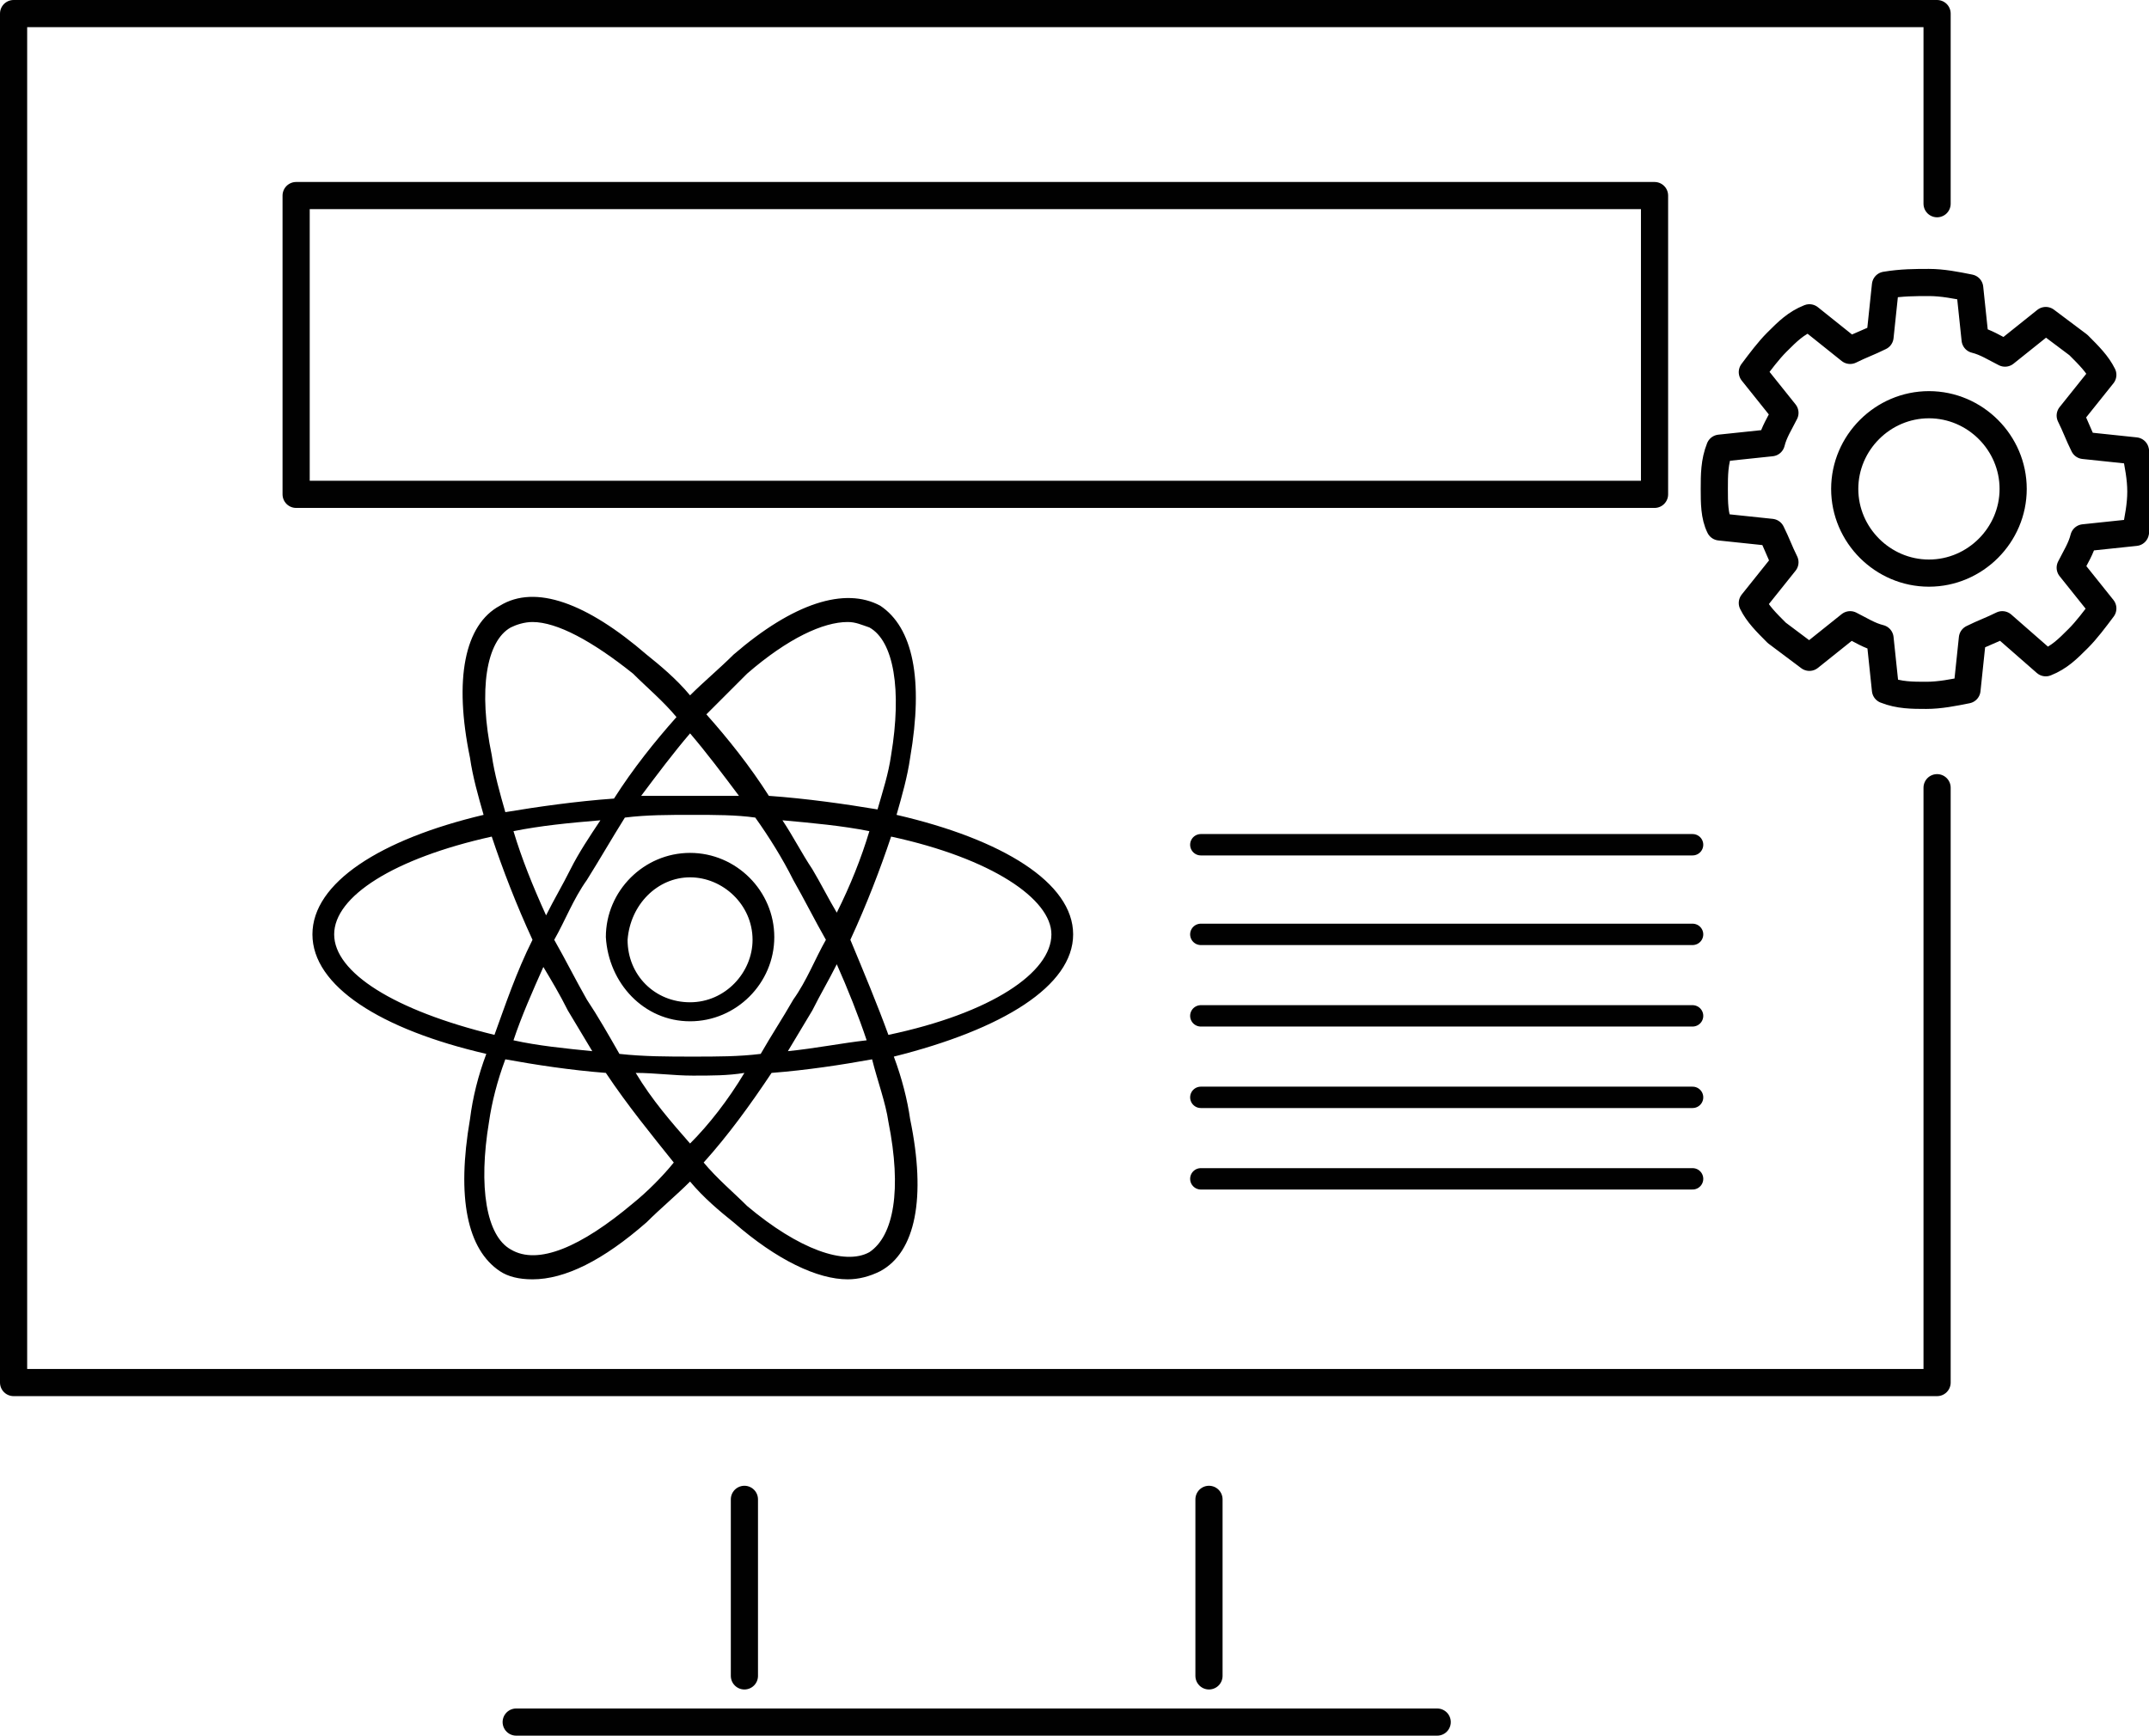 <?xml version="1.0" encoding="utf-8"?>
<!-- Generator: Adobe Illustrator 25.2.0, SVG Export Plug-In . SVG Version: 6.00 Build 0)  -->
<svg version="1.1" id="Layer_1" xmlns="http://www.w3.org/2000/svg" xmlns:xlink="http://www.w3.org/1999/xlink" x="0px" y="0px"
	 width="79.1px" height="63.9px" viewBox="0 0 79.1 63.9" style="enable-background:new 0 0 79.1 63.9;" xml:space="preserve">
<style type="text/css">
	.st0{fill:none;stroke:#010101;stroke-linecap:round;stroke-linejoin:round;stroke-miterlimit:22.926;}
	.st1{fill:none;stroke:#010101;stroke-width:0.787;stroke-linecap:round;stroke-linejoin:round;stroke-miterlimit:22.926;}
</style>
<g>
	<g>
		<path class="st0" d="M71.3,7.5v-7l0,0H0.5v50.4c39.7,0,50.5,0,70.8,0V29"/>
		<line class="st0" x1="19" y1="63.4" x2="52.9" y2="63.4"/>
		<line class="st0" x1="27.4" y1="61.7" x2="27.4" y2="55.2"/>
		<line class="st0" x1="44.5" y1="61.7" x2="44.5" y2="55.2"/>
	</g>
</g>
<rect x="10.9" y="7.2" class="st0" width="50" height="11"/>
<line class="st1" x1="44.2" y1="31.1" x2="62.3" y2="31.1"/>
<line class="st1" x1="44.2" y1="34.4" x2="62.3" y2="34.4"/>
<line class="st1" x1="44.2" y1="37.4" x2="62.3" y2="37.4"/>
<line class="st1" x1="44.2" y1="40.4" x2="62.3" y2="40.4"/>
<line class="st1" x1="44.2" y1="43.4" x2="62.3" y2="43.4"/>
<g>
	<path class="st0" d="M71,10.4c0.5,0,1,0.1,1.5,0.2l0.2,1.9c0.4,0.1,0.7,0.3,1.1,0.5l1.5-1.2c0.4,0.3,0.8,0.6,1.2,0.9
		c0.4,0.4,0.7,0.7,0.9,1.1l-1.2,1.5c0.2,0.4,0.3,0.7,0.5,1.1l1.9,0.2c0.1,0.5,0.2,1,0.2,1.5c0,0.5-0.1,1-0.2,1.5l-1.9,0.2
		c-0.1,0.4-0.3,0.7-0.5,1.1l1.2,1.5c-0.3,0.4-0.6,0.8-0.9,1.1c-0.4,0.4-0.7,0.7-1.2,0.9L73.7,23c-0.4,0.2-0.7,0.3-1.1,0.5l-0.2,1.9
		c-0.5,0.1-1,0.2-1.5,0.2c-0.5,0-1,0-1.5-0.2l-0.2-1.9c-0.4-0.1-0.7-0.3-1.1-0.5l-1.5,1.2c-0.4-0.3-0.8-0.6-1.2-0.9
		c-0.4-0.4-0.7-0.7-0.9-1.1l1.2-1.5c-0.2-0.4-0.3-0.7-0.5-1.1l-1.9-0.2c-0.2-0.4-0.2-0.9-0.2-1.4c0-0.5,0-1,0.2-1.5l1.9-0.2
		c0.1-0.4,0.3-0.7,0.5-1.1l-1.2-1.5c0.3-0.4,0.6-0.8,0.9-1.1c0.4-0.4,0.7-0.7,1.2-0.9l1.5,1.2c0.4-0.2,0.7-0.3,1.1-0.5l0.2-1.9
		C70,10.4,70.5,10.4,71,10.4L71,10.4z"/>
	<path class="st0" d="M71,14.9c1.7,0,3.1,1.4,3.1,3.1c0,1.7-1.4,3.1-3.1,3.1s-3.1-1.4-3.1-3.1C67.9,16.3,69.3,14.9,71,14.9L71,14.9z
		"/>
</g>
<path d="M25.4,37.6c1.7,0,3.1-1.4,3.1-3.1c0-1.7-1.4-3.1-3.1-3.1c-1.7,0-3.1,1.4-3.1,3.1C22.4,36.2,23.7,37.6,25.4,37.6z M25.4,32.3
	c1.2,0,2.3,1,2.3,2.3c0,1.2-1,2.3-2.3,2.3s-2.3-1-2.3-2.3C23.2,33.3,24.2,32.3,25.4,32.3z M39.5,34.4c0-1.9-2.6-3.5-6.5-4.4
	c0.2-0.7,0.4-1.4,0.5-2.1c0.5-2.9,0.1-4.8-1.1-5.6c-1.3-0.7-3.2-0.1-5.4,1.8c-0.5,0.5-1.1,1-1.6,1.5c-0.5-0.6-1.1-1.1-1.6-1.5
	c-2.2-1.9-4.1-2.6-5.4-1.8c-1.3,0.7-1.7,2.7-1.1,5.6c0.1,0.7,0.3,1.4,0.5,2.1c-3.8,0.9-6.3,2.5-6.3,4.4c0,1.9,2.5,3.5,6.4,4.4
	c-0.3,0.8-0.5,1.6-0.6,2.4c-0.5,2.9-0.1,4.8,1.1,5.6c0.3,0.2,0.7,0.3,1.2,0.3c1.2,0,2.6-0.7,4.2-2.1c0.5-0.5,1.1-1,1.6-1.5
	c0.5,0.6,1.1,1.1,1.6,1.5c1.6,1.4,3.1,2.1,4.2,2.1c0.4,0,0.8-0.1,1.2-0.3c1.3-0.7,1.7-2.7,1.1-5.6c-0.1-0.7-0.3-1.5-0.6-2.3
	C36.9,37.9,39.5,36.3,39.5,34.4z M27.5,24.8c1.5-1.3,2.8-1.9,3.7-1.9c0.3,0,0.5,0.1,0.8,0.2c0.9,0.5,1.2,2.3,0.8,4.7
	c-0.1,0.7-0.3,1.3-0.5,2c-1.2-0.2-2.6-0.4-4-0.5c-0.7-1.1-1.5-2.1-2.3-3C26.5,25.8,27,25.3,27.5,24.8z M20.9,37.2
	c0.3,0.5,0.6,1,0.9,1.5c-1-0.1-2-0.2-2.9-0.4c0.3-0.9,0.7-1.8,1.1-2.7C20.3,36.1,20.6,36.6,20.9,37.2z M18.9,30.6
	c1-0.2,2-0.3,3.2-0.4c-0.4,0.6-0.8,1.2-1.1,1.8c-0.3,0.6-0.6,1.1-0.9,1.7C19.6,32.6,19.2,31.6,18.9,30.6z M21.6,36.8
	c-0.4-0.7-0.8-1.5-1.2-2.2c0.4-0.7,0.7-1.5,1.2-2.2c0.5-0.8,0.9-1.5,1.4-2.3c0.8-0.1,1.6-0.1,2.5-0.1c0.8,0,1.6,0,2.3,0.1
	c0.5,0.7,1,1.5,1.4,2.3c0.4,0.7,0.8,1.5,1.2,2.2c-0.4,0.7-0.7,1.5-1.2,2.2c-0.4,0.7-0.8,1.3-1.2,2c-0.8,0.1-1.6,0.1-2.5,0.1
	c-0.9,0-1.8,0-2.7-0.1C22.4,38.1,22,37.4,21.6,36.8z M29.9,37.2c0.3-0.6,0.6-1.1,0.9-1.7c0.4,0.9,0.8,1.9,1.1,2.8
	C31,38.4,30,38.6,29,38.7C29.3,38.2,29.6,37.7,29.9,37.2z M29.9,32c-0.4-0.6-0.7-1.2-1.1-1.8c1.1,0.1,2.2,0.2,3.2,0.4
	c-0.3,1-0.7,2-1.2,3C30.5,33.1,30.2,32.5,29.9,32z M25.4,27c0.6,0.7,1.2,1.5,1.8,2.3c-0.6,0-1.1,0-1.7,0c-0.6,0-1.3,0-1.9,0
	C24.2,28.5,24.8,27.7,25.4,27z M18.8,23.1c0.2-0.1,0.5-0.2,0.8-0.2c0.9,0,2.2,0.7,3.7,1.9c0.5,0.5,1.1,1,1.6,1.6
	c-0.8,0.9-1.6,1.9-2.3,3c-1.4,0.1-2.8,0.3-4,0.5c-0.2-0.7-0.4-1.4-0.5-2.1C17.6,25.4,17.9,23.6,18.8,23.1z M12.3,34.4
	c0-1.4,2.2-2.8,5.8-3.6c0.4,1.2,0.9,2.5,1.5,3.8c-0.6,1.2-1,2.4-1.4,3.5C14.5,37.2,12.3,35.8,12.3,34.4z M23.3,44.3
	c-1.9,1.6-3.5,2.3-4.5,1.7c-0.9-0.5-1.2-2.3-0.8-4.7c0.1-0.7,0.3-1.5,0.6-2.3c1.1,0.2,2.4,0.4,3.7,0.5c0.8,1.2,1.7,2.3,2.5,3.3
	C24.4,43.3,23.8,43.9,23.3,44.3z M25.4,42.1c-0.7-0.8-1.4-1.6-2-2.6c0.7,0,1.4,0.1,2.1,0.1c0.7,0,1.3,0,1.9-0.1
	C26.8,40.5,26.1,41.4,25.4,42.1z M32,46.1c-0.9,0.5-2.6-0.1-4.5-1.7c-0.5-0.5-1.1-1-1.6-1.6c0.9-1,1.7-2.1,2.5-3.3
	c1.3-0.1,2.6-0.3,3.7-0.5c0.2,0.8,0.5,1.6,0.6,2.3C33.2,43.8,32.9,45.5,32,46.1z M32.7,38.1c-0.4-1.1-0.9-2.3-1.4-3.5
	c0.6-1.3,1.1-2.6,1.5-3.8c3.7,0.8,5.9,2.3,5.9,3.6C38.7,35.8,36.5,37.3,32.7,38.1z"/>
</svg>
